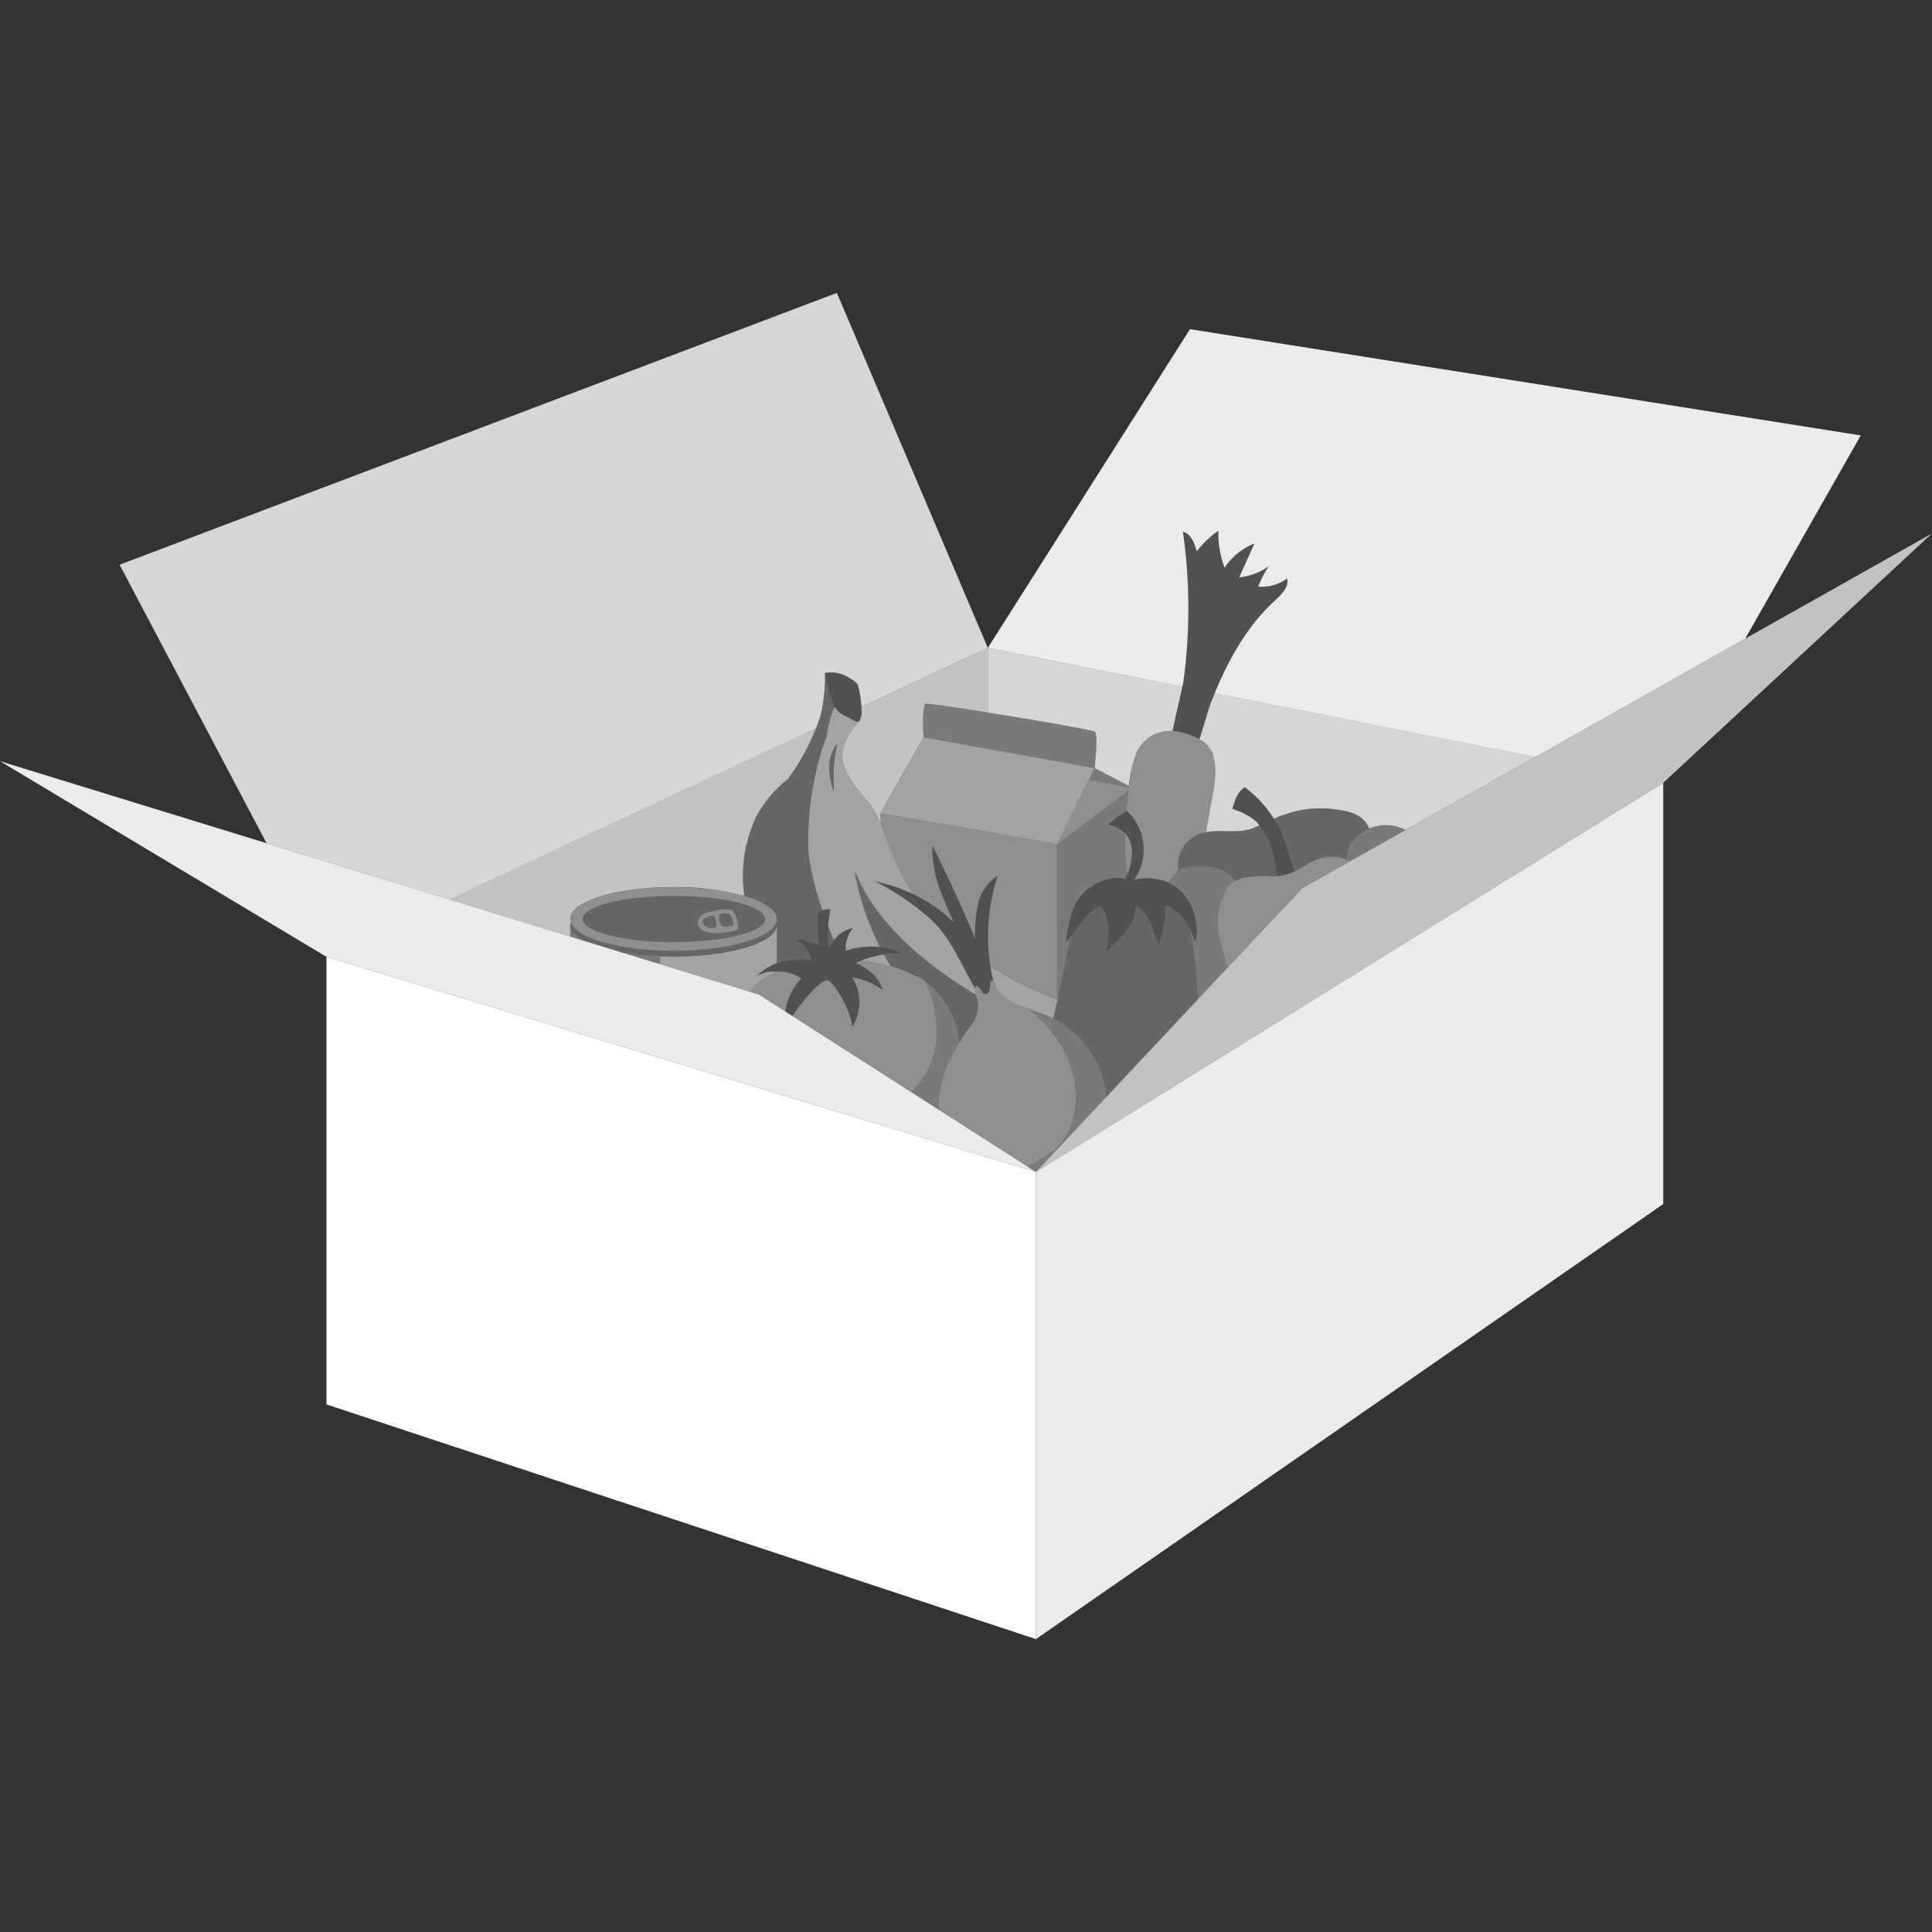 <svg viewBox="0 0 300 300" xmlns="http://www.w3.org/2000/svg"><rect x="0" y="0" width="300" height="300" fill="#333333" stroke="none"/><g fill="#fff"><path d="m 169.97 113.6 c .61 .21 0 5.67 0 5.67 l 5.32 2.77 a 19.4 19.4 0 0 1 1.05 -4.78 5.68 5.68 0 0 1 5.73 -3.75 c .58 -2.79 1.23 -5.45 1.53 -6.89 l -30.21 -6.02 v 10.05 c 6.98 1.11 15.4 2.55 16.58 2.95 z" opacity=".8"/><path d="m 133.51 111.9 c -.02 .02 -.05 .03 -.07 .05 v .01 c -1.47 1.59 -2.91 4.06 -2.64 5.85 .46 3.11 3.37 5.85 4.63 7.53 a 11.84 11.84 0 0 1 1.3 2.58 v -1.64 l 6.69 -11.8 s -.32 -5.22 .4 -5.21 c .63 0 4.76 .61 9.57 1.37 v -10.04 l -19.63 9.17 a 3.96 3.96 0 0 1 -.25 2.13 z" opacity=".7"/><path d="m 50.7 218.08 l 110.16 36.44 v -72.54 l -110.16 -33.4 z"/><path d="m 160.86 254.52 l 97.41 -67.56 v -65.41 l -97.41 60.43 z" opacity=".9"/><path d="m 88.54 145.44 v -1.85 a 1.41 1.41 0 0 0 0 -.9 c 0 -2.73 7.18 -4.94 16.04 -4.94 a 40.95 40.95 0 0 1 11 1.35 c -.04 -.34 -.09 -.69 -.12 -1.02 a 21.49 21.49 0 0 1 2.06 -11.44 18.75 18.75 0 0 1 4.82 -5.67 34.59 34.59 0 0 0 4.36 -7.91 l -56.93 26.6 z" opacity=".7"/><path d="m 69.78 139.67 l 56.93 -26.6 c .29 -.72 .53 -1.4 .71 -2 a 25.2 25.2 0 0 0 .67 -6.57 5.23 5.23 0 0 1 3.23 .45 7.41 7.41 0 0 1 1.86 1.29 17.08 17.08 0 0 1 .52 2.79 c .02 .17 .04 .44 .06 .74 l 19.63 -9.17 -23.44 -55.12 -111.38 42.21 22.82 43.24 z" opacity=".8"/><path d="m 183.77 105.76 a 83.99 83.99 0 0 0 -.09 -23.21 c 1.27 .34 1.8 1.81 2.14 3.08 a 15.66 15.66 0 0 1 3.36 -3.22 15.18 15.18 0 0 0 .97 5.73 10.11 10.11 0 0 1 4.64 -3.75 l -2.37 5.27 a 9.79 9.79 0 0 0 4.59 -1.72 14.34 14.34 0 0 0 -1.63 3.15 6.69 6.69 0 0 0 4.48 -1.25 c .32 1.31 -.86 2.46 -1.85 3.37 -4.31 3.94 -7.18 9.08 -9.39 14.43 l 49.73 9.93 32.65 -18.4 17.94 -31.56 -104.16 -16.5 -31.39 49.49 30.21 6.03 c .09 -.38 .15 -.69 .17 -.87 z" opacity=".9"/><path d="m 188.23 116.79 c 1.14 3 -.06 7.12 -.53 9.95 -.13 .77 -.27 1.6 -.41 2.47 2.5 -.46 5.33 .36 7.66 -.77 l .62 -.3 a 6.66 6.66 0 0 0 -.44 -.51 10.01 10.01 0 0 0 -3.79 -2.02 c .48 -1.4 .7 -2.5 1.93 -3.37 a 18.22 18.22 0 0 1 4.54 4.88 15.62 15.62 0 0 1 1.89 -.71 16.62 16.62 0 0 1 7.64 -.73 c 2.9 .32 4.5 1.15 5.28 2.98 a 6.6 6.6 0 0 1 5.63 .23 l 20.11 -11.33 -49.73 -9.93 c -.21 .52 -.43 1.03 -.63 1.55 -.19 .5 -.54 1.68 -.99 3.17 -.23 .76 -.49 1.6 -.77 2.46 a 4.36 4.36 0 0 1 1.99 1.98 z" opacity=".8"/><path d="m 160.86 181.98 l 97.41 -60.43 41.73 -38.72 -97.8 55.1 z" opacity=".7"/><path d="m 50.7 148.58 l 110.16 33.4 -42.98 -27.52 -117.88 -36.26 z" opacity=".9"/><path d="m 143.43 114.49 s -.32 -5.22 .4 -5.21 c 1.55 .01 24.14 3.64 26.14 4.32 .61 .21 0 5.67 0 5.67 z" opacity=".35"/><path d="m 136.74 126.29 l 6.69 -11.8 26.54 4.78 -5.82 11.8 z" opacity=".55"/><path d="m 199.86 89.84 a 6.69 6.69 0 0 1 -4.48 1.25 14.34 14.34 0 0 1 1.63 -3.15 9.79 9.79 0 0 1 -4.59 1.72 l 2.37 -5.27 a 10.11 10.11 0 0 0 -4.64 3.75 15.18 15.18 0 0 1 -.97 -5.73 15.66 15.66 0 0 0 -3.36 3.22 c -.34 -1.27 -.87 -2.74 -2.14 -3.08 a 83.99 83.99 0 0 1 .09 23.21 c -.12 .89 -.97 4.23 -1.7 7.76 h .12 a 10.2 10.2 0 0 1 4.05 1.29 c .28 -.86 .54 -1.7 .77 -2.46 .45 -1.48 .79 -2.67 .99 -3.17 2.29 -5.89 5.3 -11.66 10.02 -15.98 .98 -.9 2.15 -2.05 1.84 -3.36 z" opacity=".15"/><path d="m 175.29 122.04 l -5.32 -2.77 -.88 1.79 6.18 1.14 c 0 -.05 .01 -.1 .02 -.16 z" opacity=".35"/><path d="m 175.26 122.21 l -6.18 -1.14 -4.94 10.01 11.05 -8.32 q .04 -.29 .07 -.55 z" opacity=".45"/><path d="m 166.36 145.26 c -.26 .35 -.52 .71 -.81 1.09 .41 -4.99 1.87 -7.29 3.72 -8.55 .58 -.39 3.07 -2.03 5.5 -1.29 .09 -.27 .18 -.51 .26 -.75 -.15 -1.26 -.25 -2.29 -.29 -2.92 -.05 -.87 -.06 -2.08 -.02 -3.45 a 4.9 4.9 0 0 0 -2.64 -1.32 18.65 18.65 0 0 1 2.82 -2.11 c .08 -1.09 .18 -2.18 .3 -3.22 l -11.05 8.32 v 24.4 c .72 -3.22 1.41 -6.76 2.21 -10.2 z" opacity=".35"/><path d="m 174.74 132.85 c .04 .63 .14 1.66 .29 2.92 a 8.23 8.23 0 0 0 .74 -3.66 4.13 4.13 0 0 0 -1.05 -2.71 c -.04 1.37 -.03 2.58 .02 3.45 z" opacity=".45"/><path d="m 148.11 143.22 c -1.74 -3.76 -3.52 -7.72 -3.31 -11.86 q 3.56 7.08 6.62 14.39 a 20.79 20.79 0 0 1 .46 -5.4 6.99 6.99 0 0 1 3.03 -4.35 30.2 30.2 0 0 0 -1.13 13.98 54.11 54.11 0 0 0 10.36 5.19 v -24.1 l -27.42 -4.78 v 1.64 c 1.12 2.79 2.35 6.84 4.93 10.84 a 23.75 23.75 0 0 1 6.46 4.45 z" opacity=".45"/><path d="m 198.86 128.9 a 58.43 58.43 0 0 1 2.03 6.23 c .02 .08 .05 .15 .08 .23 a 6.27 6.27 0 0 0 .94 -.51 c 2.47 -1.66 4.93 -2.42 7.21 -1.35 a 5.05 5.05 0 0 1 .61 -2.6 6.36 6.36 0 0 1 2.88 -2.24 c -.79 -1.83 -2.39 -2.66 -5.28 -2.98 a 16.62 16.62 0 0 0 -7.64 .73 15.62 15.62 0 0 0 -1.89 .71 18.85 18.85 0 0 1 1.06 1.78 z" opacity=".25"/><path d="m 182.99 135.11 a 3.13 3.13 0 0 1 1.41 -.48 c 2.11 -.21 4.58 -.28 6.38 1.04 a 5.48 5.48 0 0 1 1.14 1.11 4.33 4.33 0 0 1 1.14 -.45 17.58 17.58 0 0 1 3.95 -.26 12.06 12.06 0 0 0 1.27 -.04 c -.18 -1.38 -.4 -2.79 -.69 -4.03 a 13.25 13.25 0 0 0 -2.03 -3.85 l -.62 .3 c -2.77 1.34 -6.25 -.08 -9.05 1.19 a 5.22 5.22 0 0 0 -2.96 5.17 c .02 .09 .04 .19 .06 .3 z" opacity=".25"/><path d="m 197.59 132 c .29 1.24 .51 2.64 .69 4.03 a 8.34 8.34 0 0 0 2.69 -.66 c -.03 -.08 -.06 -.16 -.08 -.23 a 58.43 58.43 0 0 0 -2.03 -6.23 19.67 19.67 0 0 0 -5.6 -6.66 c -1.23 .87 -1.44 1.97 -1.93 3.37 a 10.01 10.01 0 0 1 3.79 2.02 12.87 12.87 0 0 1 2.47 4.36 z" opacity=".15"/><path d="m 218.23 128.9 a 6.75 6.75 0 0 0 -8.5 2.01 5.05 5.05 0 0 0 -.61 2.6 c .16 .08 .32 .17 .48 .26 z" opacity=".35"/><path d="m 190.67 150.22 l 11.53 -12.29 7.41 -4.17 c -2.41 -1.44 -5.05 -.69 -7.69 1.09 a 8.43 8.43 0 0 1 -4.9 1.21 17.58 17.58 0 0 0 -3.95 .26 c -2 .47 -3.07 2.07 -3.64 4.04 a 12.03 12.03 0 0 0 .1 6.09 33.93 33.93 0 0 0 1.14 3.77 z" opacity=".45"/><path d="m 175.77 132.11 c .11 1.48 -.3 2.35 -1 4.4 -2.43 -.75 -4.92 .89 -5.5 1.29 -1.85 1.26 -3.31 3.57 -3.72 8.55 2.38 -3.24 3.7 -5 5.34 -5.77 1.58 2.29 1.39 4.53 .9 7.27 2.07 -2.17 4.56 -4.14 4.55 -7.14 2.1 .84 2.65 3.85 3.57 5.91 a 17.76 17.76 0 0 0 1.06 -6.08 c 2.37 .95 3.76 3.03 4.63 5.82 a 8.62 8.62 0 0 0 -2.21 -7.94 c -1.7 -1.73 -4.16 -2.43 -7.29 -1.8 a 8.22 8.22 0 0 0 -1.13 -10.69 17.96 17.96 0 0 0 -2.88 2.15 c 3.43 .72 3.61 3.08 3.68 4.03 z" opacity=".15"/><path d="m 191.92 136.78 a 5.48 5.48 0 0 0 -1.14 -1.11 c -1.81 -1.32 -4.27 -1.25 -6.38 -1.04 a 3.48 3.48 0 0 0 -2.9 2.46 6.61 6.61 0 0 1 1.89 1.33 8.62 8.62 0 0 1 2.21 7.94 13.47 13.47 0 0 0 -.98 -2.38 v .03 a 34.43 34.43 0 0 1 .94 5.36 c .2 1.79 .33 3.81 .47 5.81 l 4.64 -4.94 a 33.93 33.93 0 0 1 -1.15 -3.77 12.03 12.03 0 0 1 -.1 -6.09 5.76 5.76 0 0 1 2.5 -3.6 z" opacity=".35"/><path d="m 171.8 170.32 l 14.23 -15.16 c -.14 -2 -.27 -4.01 -.47 -5.81 a 34.43 34.43 0 0 0 -.94 -5.36 7.12 7.12 0 0 0 -3.65 -3.46 17.76 17.76 0 0 1 -1.06 6.08 c -.92 -2.06 -1.47 -5.07 -3.57 -5.91 .01 3 -2.48 4.97 -4.55 7.14 .49 -2.74 .68 -4.98 -.9 -7.27 -1.44 .68 -2.64 2.13 -4.53 4.68 -1.03 4.43 -1.89 9.03 -2.83 12.91 a 15 15 0 0 1 8.27 12.16 z" opacity=".25"/><path d="m 181.49 137.08 a 3.98 3.98 0 0 1 1.56 -2 c -.02 .01 -.04 .02 -.06 .03 -.02 -.1 -.04 -.21 -.05 -.31 a 5.22 5.22 0 0 1 2.96 -5.17 5.98 5.98 0 0 1 1.4 -.42 c .14 -.86 .28 -1.7 .41 -2.47 .47 -2.83 1.67 -6.95 .53 -9.95 -.7 -1.84 -4.08 -3.15 -6.04 -3.27 a 5.68 5.68 0 0 0 -5.85 3.74 c -.7 1.52 -1.19 5.17 -1.44 8.71 .02 -.01 .04 -.03 .07 -.04 a 8.22 8.22 0 0 1 1.13 10.69 8.45 8.45 0 0 1 5.4 .46 z" opacity=".45"/><path d="m 104.58 137.76 c -8.86 0 -16.04 2.21 -16.04 4.94 s 7.18 4.94 16.04 4.94 16.04 -2.21 16.04 -4.94 -7.18 -4.94 -16.04 -4.94 z m .08 8.53 c -7.82 0 -14.16 -1.61 -14.16 -3.59 s 6.34 -3.59 14.16 -3.59 14.16 1.61 14.16 3.59 -6.34 3.58 -14.15 3.58 z" opacity=".45"/><path d="m 113.63 141.28 a 5.7 5.7 0 0 0 -2.85 .19 c -.82 .16 -2.41 .39 -2.42 1.86 -.01 1.28 1.66 1.52 2.24 1.53 a 9.39 9.39 0 0 0 3.81 -.45 c .71 -.37 -.39 -2.96 -.78 -3.13 z m -2.59 2.72 c -.4 .31 -1.88 -.06 -1.92 -.89 .01 -.62 1.41 -1.01 1.68 -.86 .32 .18 .66 1.59 .24 1.75 z m 2.84 -.33 a 3.82 3.82 0 0 1 -1.57 .2 c -.34 .01 -.84 -1.15 -.67 -1.65 .14 -.45 1.25 -.44 1.53 -.34 .32 .13 .88 1.61 .71 1.79 z" opacity=".45"/><path d="m 129.49 118.67 c .07 -.56 .29 -2.19 .54 -3.35 a 7.06 7.06 0 0 0 -1.26 3.05 10.09 10.09 0 0 0 .7 4.59 c -.04 -1.57 -.04 -3.75 .02 -4.29 z" opacity=".25"/><path d="m 133.7 109.03 a 17.08 17.08 0 0 0 -.52 -2.79 7.41 7.41 0 0 0 -1.86 -1.29 5.23 5.23 0 0 0 -3.23 -.45 c .22 1.25 1.32 4.83 1.42 5.1 .39 .98 1.38 1.33 2.22 1.77 .46 .24 1.37 1.05 1.79 .54 s .24 -2.29 .18 -2.88 z" opacity=".15"/><path d="m 163.29 158.04 c .08 .04 .15 .1 .23 .14 q .35 -1.43 .68 -2.97 a 53.93 53.93 0 0 1 -10.42 -5.22 24.75 24.75 0 0 0 .54 2.5 c .24 .36 .47 1.06 .59 1.24 a 7.86 7.86 0 0 0 3.9 2.58 c 1.49 .6 3.05 1 4.48 1.73 z" opacity=".55"/><path d="m 129.46 145.99 c -.31 -.75 -.6 -1.49 -.89 -2.24 a 16.29 16.29 0 0 0 .12 3.84 5.13 5.13 0 0 1 .77 -1.6 z" opacity=".25"/><path d="m 138.25 149.97 q -.52 -.86 -1 -1.75 a 16.31 16.31 0 0 0 -3.45 .9 25.96 25.96 0 0 1 4.45 .85 z" opacity=".55"/><path d="m 127.72 141.34 c .57 -.21 1.28 -.24 1.23 -.02 a 15.86 15.86 0 0 0 -.37 2.44 c .28 .74 .57 1.49 .89 2.24 a 4.92 4.92 0 0 1 3 -1.91 4.53 4.53 0 0 0 -1.11 3.53 12.17 12.17 0 0 1 5.29 -.55 43.24 43.24 0 0 1 -3.71 -10.5 c -.08 -.35 -.14 -.79 -.2 -1.27 a 38.28 38.28 0 0 0 1.76 3.52 c 3.53 6.04 10.14 11.6 17.08 15.66 a 3.84 3.84 0 0 1 -.14 -.8 c 0 -.04 0 -.05 0 -.09 -1.17 -2.18 -2.26 -4.29 -3.5 -6.47 a 22.64 22.64 0 0 0 -2.06 -2.97 16.21 16.21 0 0 0 -2.14 -2.1 39.64 39.64 0 0 0 -7.84 -5.17 23.64 23.64 0 0 1 5.77 1.89 c -3.58 -5.52 -4.56 -11.16 -6.24 -13.42 -1.26 -1.68 -4.17 -4.42 -4.63 -7.53 -.27 -1.8 1.18 -4.26 2.64 -5.85 v -.01 c -.45 .36 -1.28 -.36 -1.72 -.59 a 4.25 4.25 0 0 1 -2.15 -1.64 16.02 16.02 0 0 0 -1.2 4.64 c -.26 .66 -.5 1.27 -.67 1.79 a 49.29 49.29 0 0 0 -2.2 16.06 41.77 41.77 0 0 0 2.22 9.12 z m 1.06 -22.97 a 7.06 7.06 0 0 1 1.26 -3.05 c -.25 1.16 -.48 2.78 -.54 3.35 -.07 .54 -.07 2.72 -.01 4.28 a 10.09 10.09 0 0 1 -.71 -4.58 z" opacity=".55"/><path d="m 151.81 155.46 c -.05 -.33 -.15 -.66 -.24 -1 -6.94 -4.05 -13.55 -9.62 -17.08 -15.66 a 38.28 38.28 0 0 1 -1.76 -3.52 c .06 .48 .13 .92 .2 1.27 a 43.24 43.24 0 0 0 3.71 10.5 10.17 10.17 0 0 1 3.47 1.09 10.7 10.7 0 0 0 -2.85 .07 q .48 .89 1 1.75 a 17.52 17.52 0 0 1 5.84 2.7 13.33 13.33 0 0 1 4.91 9.2 c .79 -1.27 1.61 -2.47 1.99 -2.95 a 4.42 4.42 0 0 0 .81 -3.45 z" opacity=".25"/><path d="m 128.37 114.36 a 16.02 16.02 0 0 1 1.2 -4.64 c -.02 -.04 -.05 -.08 -.07 -.13 -.11 -.27 -1.21 -3.85 -1.42 -5.1 a 25.2 25.2 0 0 1 -.67 6.57 35.15 35.15 0 0 1 -5.07 9.91 18.75 18.75 0 0 0 -4.82 5.67 21.49 21.49 0 0 0 -2.06 11.44 c .03 .34 .08 .68 .12 1.02 3.1 .9 5.04 2.17 5.04 3.59 a 1.39 1.39 0 0 0 0 .9 v 5.98 a 12.28 12.28 0 0 1 5.35 -.5 4.95 4.95 0 0 0 -2.3 -3.23 8.93 8.93 0 0 1 3.55 .95 9.5 9.5 0 0 1 -.19 -1.28 c -.07 -.8 -.31 -2.94 .03 -3.69 a 1.11 1.11 0 0 1 .65 -.47 41.77 41.77 0 0 1 -2.22 -9.13 49.29 49.29 0 0 1 2.2 -16.06 c .19 -.53 .42 -1.14 .68 -1.8 z" opacity=".25"/><path d="m 102.47 149.72 v -1.25 a 43.52 43.52 0 0 1 -6.33 -.7 z" opacity=".35"/><path d="m 90.91 146.17 c -1.5 -.75 -2.37 -1.63 -2.37 -2.58 v 1.85 z" opacity=".35"/><path d="m 117.88 154.46 l 4.08 2.61 a 8.99 8.99 0 0 1 2.49 -5.16 6.57 6.57 0 0 0 -3.82 -1.03 14.12 14.12 0 0 0 -2.85 1.66 11.95 11.95 0 0 0 -1.55 1.42 z" opacity=".45"/><path d="m 141.52 169.59 a 12.99 12.99 0 0 0 3.93 -8.83 18.65 18.65 0 0 0 -1.82 -8.43 22.62 22.62 0 0 0 -9.84 -3.21 c -.33 .13 -.65 .26 -.94 .4 1.84 .8 3.7 2.21 4.16 4.17 a 10.95 10.95 0 0 0 -4.72 -1.94 7.05 7.05 0 0 1 .03 7.68 c -.09 -2.17 -2.8 -7.23 -3.96 -7.23 -1.09 .21 -3.67 2.99 -5.29 5.58 z" opacity=".45"/><path d="m 104.67 139.1 c -7.82 0 -14.16 1.61 -14.16 3.59 s 6.34 3.59 14.16 3.59 14.16 -1.61 14.16 -3.59 -6.35 -3.59 -14.16 -3.59 z m 9.74 5.3 a 9.39 9.39 0 0 1 -3.81 .45 c -.58 -.01 -2.24 -.25 -2.24 -1.53 .01 -1.47 1.6 -1.69 2.42 -1.86 a 5.7 5.7 0 0 1 2.85 -.19 c .39 .18 1.49 2.77 .78 3.14 z" opacity=".25"/><path d="m 109.11 143.11 c .05 .83 1.53 1.21 1.92 .89 .43 -.16 .08 -1.57 -.24 -1.76 -.27 -.15 -1.67 .25 -1.68 .87 z" opacity=".25"/><path d="m 112.3 143.87 a 3.8 3.8 0 0 0 1.57 -.2 c .17 -.18 -.38 -1.66 -.72 -1.78 -.27 -.1 -1.38 -.11 -1.53 .34 -.15 .5 .34 1.65 .68 1.64 z" opacity=".25"/><path d="m 117.78 152.54 a 14.12 14.12 0 0 1 2.85 -1.66 5.37 5.37 0 0 0 -3.11 .67 8.49 8.49 0 0 1 3.11 -1.99 v -5.96 c 0 2.73 -7.18 4.94 -16.04 4.94 -.72 0 -1.42 -.02 -2.11 -.05 v 1.25 l 13.76 4.23 a 11.95 11.95 0 0 1 1.54 -1.43 z" opacity=".55"/><path d="m 117.52 151.54 c 1.38 -1.07 5.63 -.8 6.92 .37 a 8.99 8.99 0 0 0 -2.49 5.16 l 1.11 .71 c 1.62 -2.59 4.19 -5.37 5.29 -5.58 1.16 0 3.88 5.06 3.96 7.23 a 7.05 7.05 0 0 0 -.03 -7.68 10.95 10.95 0 0 1 4.72 1.94 c -.45 -1.96 -2.31 -3.37 -4.16 -4.17 a 14.37 14.37 0 0 1 7.26 -1.37 11.04 11.04 0 0 0 -8.76 -.54 4.53 4.53 0 0 1 1.11 -3.53 4.8 4.8 0 0 0 -3.77 3.5 16.45 16.45 0 0 1 .25 -6.27 c .08 -.33 -1.62 -.1 -1.88 .49 -.34 .76 -.1 2.89 -.03 3.69 a 9.5 9.5 0 0 0 .19 1.28 8.93 8.93 0 0 0 -3.55 -.95 4.95 4.95 0 0 1 2.3 3.23 c -3.01 -.25 -5.89 -.02 -8.44 2.49 z" opacity=".15"/><path d="m 147.35 164.91 a 23.65 23.65 0 0 1 1.65 -3.04 13.34 13.34 0 0 0 -4.91 -9.2 c -.15 -.11 -.3 -.22 -.46 -.33 a 18.65 18.65 0 0 1 1.82 8.43 12.99 12.99 0 0 1 -3.93 8.83 l 4.13 2.64 c .05 -.06 .1 -.13 .15 -.2 a 18.67 18.67 0 0 1 1.55 -7.13 z" opacity=".35"/><path d="m 147.95 147.12 c 1.23 2.18 2.32 4.29 3.5 6.47 0 -.99 .66 -.28 .99 .29 .16 .27 .45 .55 .75 .46 a .76 .76 0 0 0 .44 -.56 3.05 3.05 0 0 0 .13 -.84 1.36 1.36 0 0 1 .04 -.4 .36 .36 0 0 1 .28 -.26 c .08 -.01 .17 .08 .26 .22 a 29.2 29.2 0 0 1 .57 -16.5 6.99 6.99 0 0 0 -3.03 4.35 20.79 20.79 0 0 0 -.46 5.4 q -3.07 -7.31 -6.62 -14.39 c -.22 4.14 1.57 8.09 3.31 11.86 a 23.84 23.84 0 0 0 -12.2 -6.35 39.64 39.64 0 0 1 7.84 5.17 16.21 16.21 0 0 1 2.14 2.1 22.64 22.64 0 0 1 2.06 2.98 z" opacity=".15"/><path d="m 163.2 178.94 c -1.07 .74 -2.34 1.47 -3.65 2.19 l 1.31 .84 10.94 -11.65 a 15.03 15.03 0 0 0 -8.51 -12.28 33.41 33.41 0 0 0 -3.68 -1.43 c 9.9 7.7 8.68 18.83 3.59 22.33 z" opacity=".35"/><path d="m 159.55 181.14 c 1.32 -.72 2.59 -1.46 3.65 -2.19 5.08 -3.5 6.31 -14.63 -3.59 -22.34 -.27 -.1 -.53 -.19 -.79 -.3 a 7.86 7.86 0 0 1 -3.9 -2.58 c -.16 -.24 -.55 -1.49 -.85 -1.46 a .36 .36 0 0 0 -.28 .26 1.36 1.36 0 0 0 -.04 .4 3.05 3.05 0 0 1 -.13 .84 .76 .76 0 0 1 -.44 .56 c -.31 .09 -.59 -.19 -.75 -.46 -.34 -.59 -1.04 -1.35 -1 -.2 a 15.32 15.32 0 0 0 .37 1.79 4.42 4.42 0 0 1 -.82 3.46 36.74 36.74 0 0 0 -3.65 5.99 18.43 18.43 0 0 0 -1.55 7.42 z" opacity=".45"/><path d="m 90.94 146.18 l 5.23 1.61 a 45.71 45.71 0 0 0 8.41 .74 c 8.86 0 16.04 -2.21 16.04 -4.94 a 1.57 1.57 0 0 0 -.07 -.45 c -.74 2.52 -7.6 4.49 -15.97 4.49 s -15.23 -1.97 -15.97 -4.49 a 1.61 1.61 0 0 0 -.07 .45 c 0 .95 .89 1.83 2.4 2.59 z" opacity=".25"/></g></svg>